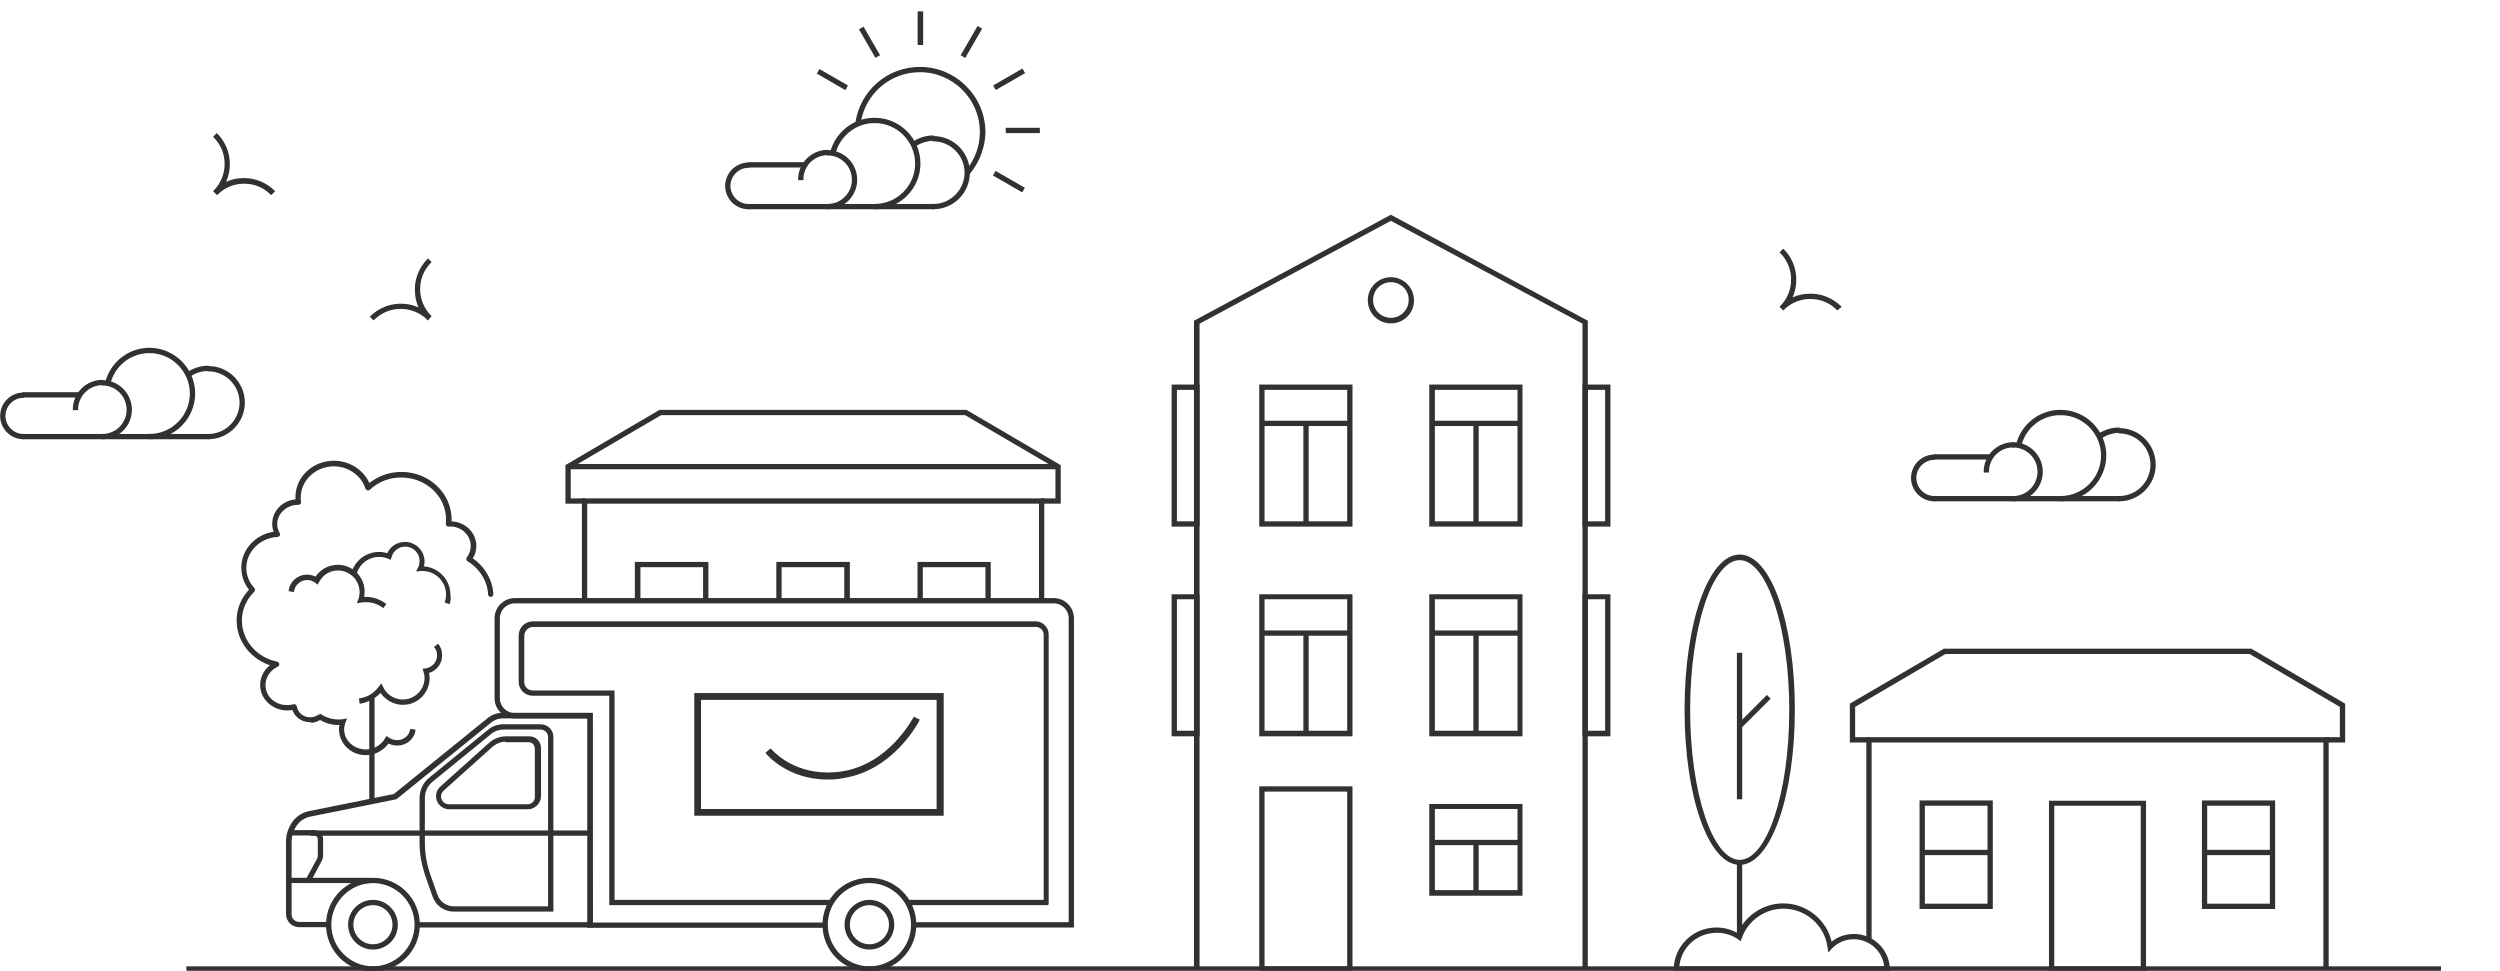 <svg width="850" height="330" viewBox="0 0 850 330" fill="none" xmlns="http://www.w3.org/2000/svg">
<g clip-path="url(#clip0_4418_10855)">
<path d="M317.3 69.6H254.5V70.9H317.3V69.6Z" fill="#323031" stroke="#323031" stroke-width="0.5" stroke-miterlimit="10"/>
<path d="M273.6 55.399H254.5V56.699H273.6V55.399Z" fill="#323031" stroke="#323031" stroke-width="0.5" stroke-miterlimit="10"/>
<path d="M297.4 70.9V69.6C305.1 69.6 311.4 63.3 311.4 55.6C311.4 47.9 305.1 41.6 297.4 41.6V40.3C305.8 40.3 312.7 47.2 312.7 55.6C312.7 64 305.8 70.9 297.4 70.9Z" fill="#323031" stroke="#323031" stroke-width="0.5" stroke-miterlimit="10"/>
<path d="M283.8 52.2L282.5 51.9C284.2 45.1 290.3 40.3 297.3 40.3V41.6C291 41.6 285.4 46 283.8 52.2Z" fill="#323031" stroke="#323031" stroke-width="0.5" stroke-miterlimit="10"/>
<path d="M317.301 70.9V69.6C323.301 69.6 328.201 64.7 328.201 58.7C328.201 52.7 323.301 47.8 317.301 47.8V46.5C324.101 46.5 329.501 52 329.501 58.7C329.501 65.4 324.101 70.9 317.301 70.9Z" fill="#323031" stroke="#323031" stroke-width="0.5" stroke-miterlimit="10"/>
<path d="M311.001 49.7L310.201 48.6C312.301 47.1 314.801 46.3 317.301 46.3V47.6C315.001 47.7 312.801 48.4 311.001 49.7Z" fill="#323031" stroke="#323031" stroke-width="0.5" stroke-miterlimit="10"/>
<path d="M281.4 70.9V69.6C286.1 69.6 289.9 65.8 289.9 61.1C289.9 56.4 286.1 52.6 281.4 52.6V51.3C286.8 51.3 291.2 55.7 291.2 61.1C291.2 66.5 286.8 70.9 281.4 70.9Z" fill="#323031" stroke="#323031" stroke-width="0.5" stroke-miterlimit="10"/>
<path d="M272.902 61H271.602C271.602 55.6 276.002 51.2 281.402 51.2V52.5C276.702 52.5 272.902 56.3 272.902 61Z" fill="#323031" stroke="#323031" stroke-width="0.5" stroke-miterlimit="10"/>
<path d="M254.501 70.9C250.201 70.9 246.801 67.4 246.801 63.2C246.801 59 250.301 55.5 254.501 55.5V56.8C251.001 56.8 248.101 59.7 248.101 63.2C248.101 66.7 251.001 69.6 254.501 69.6V70.9Z" fill="#323031" stroke="#323031" stroke-width="0.5" stroke-miterlimit="10"/>
<path d="M329.602 58.9L328.602 58.1C331.702 54.4 333.402 49.7 333.402 44.9C333.402 33.5 324.102 24.3 312.802 24.3C302.602 24.3 294.002 31.6 292.402 41.7C292.402 41.7 292.402 42 292.402 42.2L291.102 42.4C291.102 42.4 291.102 42.2 291.102 41.6C292.802 30.8 301.902 23 312.802 23C324.902 23 334.802 32.9 334.802 45C334.702 49.9 332.902 54.9 329.602 58.9Z" fill="#323031" stroke="#323031" stroke-width="0.5" stroke-miterlimit="10"/>
<path d="M313.601 4.2H312.301V15H313.601V4.2Z" fill="#323031" stroke="#323031" stroke-width="0.5" stroke-miterlimit="10"/>
<path d="M332.465 9.169L326.967 18.696L328.093 19.346L333.591 9.819L332.465 9.169Z" fill="#323031" stroke="#323031" stroke-width="0.5" stroke-miterlimit="10"/>
<path d="M347.535 23.643L338.01 29.146L338.66 30.272L348.185 24.769L347.535 23.643Z" fill="#323031" stroke="#323031" stroke-width="0.5" stroke-miterlimit="10"/>
<path d="M353.301 43.7H342.201V45H353.301V43.7Z" fill="#323031" stroke="#323031" stroke-width="0.5" stroke-miterlimit="10"/>
<path d="M338.585 58.445L337.936 59.571L347.463 65.069L348.112 63.943L338.585 58.445Z" fill="#323031" stroke="#323031" stroke-width="0.5" stroke-miterlimit="10"/>
<path d="M278.71 23.814L278.061 24.94L287.328 30.288L287.978 29.162L278.71 23.814Z" fill="#323031" stroke="#323031" stroke-width="0.5" stroke-miterlimit="10"/>
<path d="M293.525 9.414L292.398 10.063L297.742 19.334L298.868 18.685L293.525 9.414Z" fill="#323031" stroke="#323031" stroke-width="0.5" stroke-miterlimit="10"/>
<path d="M313.601 4.2H312.301V15H313.601V4.2Z" fill="#323031" stroke="#323031" stroke-width="0.5" stroke-miterlimit="10"/>
<path d="M70.8 147.8H8V149.1H70.8V147.8Z" fill="#323031" stroke="#323031" stroke-width="0.5" stroke-miterlimit="10"/>
<path d="M27.1 133.6H8V134.9H27.1V133.6Z" fill="#323031" stroke="#323031" stroke-width="0.5" stroke-miterlimit="10"/>
<path d="M50.801 149.1V147.8C58.501 147.8 64.801 141.5 64.801 133.8C64.801 126.1 58.501 119.8 50.801 119.8V118.5C59.201 118.5 66.101 125.4 66.101 133.8C66.101 142.2 59.201 149.1 50.801 149.1Z" fill="#323031" stroke="#323031" stroke-width="0.5" stroke-miterlimit="10"/>
<path d="M37.3 130.4L36 130.1C37.7 123.3 43.8 118.5 50.8 118.5V119.8C44.4 119.8 38.8 124.2 37.3 130.4Z" fill="#323031" stroke="#323031" stroke-width="0.5" stroke-miterlimit="10"/>
<path d="M70.801 149.1V147.8C76.801 147.8 81.701 142.9 81.701 136.9C81.701 130.9 76.801 126 70.801 126V124.7C77.601 124.7 83.001 130.2 83.001 136.9C83.001 143.6 77.501 149.1 70.801 149.1Z" fill="#323031" stroke="#323031" stroke-width="0.5" stroke-miterlimit="10"/>
<path d="M64.402 128L63.602 126.9C65.702 125.4 68.202 124.6 70.702 124.6V125.9C68.402 125.9 66.202 126.6 64.402 128Z" fill="#323031" stroke="#323031" stroke-width="0.5" stroke-miterlimit="10"/>
<path d="M34.801 149.1V147.8C39.501 147.8 43.301 144 43.301 139.3C43.301 134.6 39.501 130.8 34.801 130.8V129.5C40.201 129.5 44.601 133.9 44.601 139.3C44.601 144.7 40.201 149.1 34.801 149.1Z" fill="#323031" stroke="#323031" stroke-width="0.5" stroke-miterlimit="10"/>
<path d="M26.3 139.2H25C25 133.8 29.4 129.4 34.8 129.4V130.7C30.1 130.7 26.3 134.6 26.3 139.2Z" fill="#323031" stroke="#323031" stroke-width="0.5" stroke-miterlimit="10"/>
<path d="M8.001 149.1C3.701 149.1 0.301 145.6 0.301 141.4C0.301 137.1 3.801 133.7 8.001 133.7V135C4.501 135 1.601 137.9 1.601 141.4C1.601 144.9 4.501 147.8 8.001 147.8V149.1Z" fill="#323031" stroke="#323031" stroke-width="0.5" stroke-miterlimit="10"/>
<path d="M829.7 328.8H63.6V330.1H829.7V328.8Z" fill="#323031" stroke="#323031" stroke-width="0.5" stroke-miterlimit="10"/>
<path d="M720.499 168.899H657.699V170.199H720.499V168.899Z" fill="#323031" stroke="#323031" stroke-width="0.5" stroke-miterlimit="10"/>
<path d="M676.799 154.699H657.699V155.999H676.799V154.699Z" fill="#323031" stroke="#323031" stroke-width="0.5" stroke-miterlimit="10"/>
<path d="M700.6 170.2V168.9C708.3 168.9 714.6 162.6 714.6 154.9C714.6 147.2 708.3 140.9 700.6 140.9V139.6C709 139.6 715.9 146.5 715.9 154.9C715.8 163.3 709 170.2 700.6 170.2Z" fill="#323031" stroke="#323031" stroke-width="0.5" stroke-miterlimit="10"/>
<path d="M686.999 151.5L685.699 151.2C687.399 144.4 693.499 139.6 700.499 139.6V140.9C694.099 140.9 688.499 145.3 686.999 151.5Z" fill="#323031" stroke="#323031" stroke-width="0.5" stroke-miterlimit="10"/>
<path d="M720.5 170.2V168.9C726.5 168.9 731.4 164 731.4 158C731.4 152 726.5 147.1 720.5 147.1V145.8C727.3 145.8 732.7 151.3 732.7 158C732.7 164.7 727.2 170.2 720.5 170.2Z" fill="#323031" stroke="#323031" stroke-width="0.5" stroke-miterlimit="10"/>
<path d="M714.101 149L713.301 147.9C715.401 146.4 717.901 145.6 720.401 145.6V146.9C718.201 147 716.001 147.7 714.101 149Z" fill="#323031" stroke="#323031" stroke-width="0.5" stroke-miterlimit="10"/>
<path d="M684.5 170.2V168.9C689.2 168.9 693 165.1 693 160.4C693 155.7 689.2 151.9 684.5 151.9V150.6C689.9 150.6 694.3 155 694.3 160.4C694.3 165.8 689.9 170.2 684.5 170.2Z" fill="#323031" stroke="#323031" stroke-width="0.5" stroke-miterlimit="10"/>
<path d="M675.999 160.4H674.699C674.699 155 679.099 150.6 684.499 150.6V151.9C679.799 151.8 675.999 155.7 675.999 160.4Z" fill="#323031" stroke="#323031" stroke-width="0.5" stroke-miterlimit="10"/>
<path d="M657.7 170.2C653.4 170.2 650 166.7 650 162.5C650 158.2 653.5 154.8 657.7 154.8V156.1C654.2 156.1 651.3 159 651.3 162.5C651.3 166 654.2 168.9 657.7 168.9V170.2Z" fill="#323031" stroke="#323031" stroke-width="0.5" stroke-miterlimit="10"/>
<path d="M600.746 236.639L590.988 246.397L591.908 247.317L601.665 237.559L600.746 236.639Z" fill="#323031" stroke="#323031" stroke-width="0.5" stroke-miterlimit="10"/>
<path d="M592.101 222.2H590.801V271.5H592.101V222.2Z" fill="#323031" stroke="#323031" stroke-width="0.5" stroke-miterlimit="10"/>
<path d="M591.5 293.8C581.1 293.8 573 270.7 573 241.3C573 211.9 581.1 188.8 591.5 188.8C601.9 188.8 610 211.9 610 241.3C610 270.7 601.8 293.8 591.5 293.8ZM591.5 190.2C582 190.2 574.4 213.2 574.4 241.4C574.4 269.6 582.1 292.6 591.5 292.6C601 292.6 608.6 269.6 608.6 241.4C608.6 213.2 600.9 190.2 591.5 190.2Z" fill="#323031" stroke="#323031" stroke-width="0.5" stroke-miterlimit="10"/>
<path d="M592.101 293.2H590.801V318H592.101V293.2Z" fill="#323031" stroke="#323031" stroke-width="0.5" stroke-miterlimit="10"/>
<path d="M642.301 330.199H569.301V329.499C569.501 321.699 575.801 315.599 583.601 315.599C586.201 315.599 588.701 316.299 590.901 317.599C593.501 311.499 599.601 307.399 606.301 307.399C614.201 307.399 621.001 312.999 622.601 320.599C624.801 318.799 627.401 317.799 630.301 317.799C636.801 317.799 642.101 322.899 642.301 329.399V330.199ZM570.701 328.799H640.901C640.401 323.299 635.801 319.099 630.301 319.099C627.401 319.099 624.701 320.199 622.701 322.299L621.801 323.299L621.601 321.999C620.601 314.399 614.001 308.699 606.401 308.699C600.001 308.699 594.201 312.699 592.001 318.799L591.701 319.599L591.001 319.099C588.801 317.599 586.301 316.899 583.701 316.899C576.801 316.899 571.201 322.099 570.701 328.799Z" fill="#323031" stroke="#323031" stroke-width="0.5" stroke-miterlimit="10"/>
<path d="M791.499 329.499H790.199V252.199H636.099V319.799H634.799V250.899H791.499V329.499Z" fill="#323031" stroke="#323031" stroke-width="0.5" stroke-miterlimit="10"/>
<path d="M797.099 252.2H790.799V250.9H795.799V240.2L764.899 222.1H661.399L630.499 240.2V250.9H635.399V252.2H629.199V239.4L629.499 239.2L660.999 220.8H765.299H765.399L797.099 239.4V252.2Z" fill="#323031" stroke="#323031" stroke-width="0.5" stroke-miterlimit="10"/>
<path d="M729.398 330.2H696.898V272.5H729.398V330.2ZM698.198 328.8H728.098V273.7H698.198V328.8Z" fill="#323031" stroke="#323031" stroke-width="0.5" stroke-miterlimit="10"/>
<path d="M677.298 308.799H652.898V272.399H677.298V308.799ZM654.198 307.499H675.998V273.699H654.198V307.499Z" fill="#323031" stroke="#323031" stroke-width="0.5" stroke-miterlimit="10"/>
<path d="M676.798 289.199H654.098V290.499H676.798V289.199Z" fill="#323031" stroke="#323031" stroke-width="0.5" stroke-miterlimit="10"/>
<path d="M773.298 308.799H748.898V272.399H773.298V308.799ZM750.198 307.499H771.998V273.699H750.198V307.499Z" fill="#323031" stroke="#323031" stroke-width="0.5" stroke-miterlimit="10"/>
<path d="M772.798 289.199H750.098V290.499H772.798V289.199Z" fill="#323031" stroke="#323031" stroke-width="0.5" stroke-miterlimit="10"/>
<path d="M354.8 204.299H353.5V170.999H199.4V204.299H198.1V169.699H354.8V204.299Z" fill="#323031" stroke="#323031" stroke-width="0.5" stroke-miterlimit="10"/>
<path d="M360.4 171H354.1V169.7H359.1V159L328.2 140.9H224.7L193.8 159V169.7H198.8V171H192.5V158.3L192.8 158.1L224.3 139.6H328.6L328.7 139.7L360.4 158.3V171Z" fill="#323031" stroke="#323031" stroke-width="0.5" stroke-miterlimit="10"/>
<path d="M240.6 204.3H239.3V192.6H217.5V204.3H216.1V191.3H240.6V204.3Z" fill="#323031" stroke="#323031" stroke-width="0.5" stroke-miterlimit="10"/>
<path d="M336.599 204.3H335.299V192.6H313.499V204.3H312.199V191.3H336.599V204.3Z" fill="#323031" stroke="#323031" stroke-width="0.5" stroke-miterlimit="10"/>
<path d="M288.699 204.3H287.299V192.6H265.499V204.3H264.199V191.3H288.699V204.3Z" fill="#323031" stroke="#323031" stroke-width="0.5" stroke-miterlimit="10"/>
<path d="M92.201 66C89.701 63.5 86.501 62.2 83.001 62.2C79.501 62.2 76.201 63.6 73.801 66L72.801 65C77.901 59.9 77.901 51.6 72.801 46.5L73.701 45.6C78.201 50.1 79.101 57 76.301 62.4C78.301 61.3 80.601 60.8 83.001 60.8C86.801 60.8 90.401 62.3 93.201 65L92.201 66Z" fill="#323031" stroke="#323031" stroke-width="0.5" stroke-miterlimit="10"/>
<path d="M145.5 108.6C140.4 103.5 132.1 103.5 127 108.6L126.1 107.7C130.6 103.2 137.5 102.3 142.9 105.1C141.8 103.1 141.3 100.8 141.3 98.4C141.3 94.6 142.8 91 145.5 88.2L146.4 89.1C143.9 91.6 142.6 94.8 142.6 98.3C142.6 101.8 144 105.1 146.4 107.5L145.5 108.6Z" fill="#323031" stroke="#323031" stroke-width="0.5" stroke-miterlimit="10"/>
<path d="M624.7 105.2C622.2 102.7 619 101.4 615.5 101.4C612 101.4 608.7 102.8 606.3 105.2L605.4 104.3C610.5 99.2 610.5 90.9 605.4 85.8L606.3 84.9C610.8 89.4 611.7 96.3 608.9 101.7C610.9 100.6 613.2 100.1 615.6 100.1C619.4 100.1 623 101.6 625.8 104.3L624.7 105.2Z" fill="#323031" stroke="#323031" stroke-width="0.5" stroke-miterlimit="10"/>
<path d="M539.599 329.5H538.299V109.9L472.899 74.8L407.599 109.9V329.5H406.199V109.2L472.899 73.3L539.599 109.2V329.5Z" fill="#323031" stroke="#323031" stroke-width="0.5" stroke-miterlimit="10"/>
<path d="M459.598 178.8H428.398V131H459.598V178.8ZM429.698 177.5H458.298V132.3H429.698V177.5Z" fill="#323031" stroke="#323031" stroke-width="0.5" stroke-miterlimit="10"/>
<path d="M444.698 143.9H443.398V178.1H444.698V143.9Z" fill="#323031" stroke="#323031" stroke-width="0.5" stroke-miterlimit="10"/>
<path d="M458.998 143.3H429.098V144.6H458.998V143.3Z" fill="#323031" stroke="#323031" stroke-width="0.5" stroke-miterlimit="10"/>
<path d="M517.399 178.8H486.199V131H517.399V178.8ZM487.599 177.5H516.199V132.3H487.599V177.5Z" fill="#323031" stroke="#323031" stroke-width="0.5" stroke-miterlimit="10"/>
<path d="M502.499 143.9H501.199V178.1H502.499V143.9Z" fill="#323031" stroke="#323031" stroke-width="0.5" stroke-miterlimit="10"/>
<path d="M516.798 143.3H486.898V144.6H516.798V143.3Z" fill="#323031" stroke="#323031" stroke-width="0.5" stroke-miterlimit="10"/>
<path d="M459.598 250.1H428.398V202.3H459.598V250.1ZM429.698 248.7H458.298V203.5H429.698V248.7Z" fill="#323031" stroke="#323031" stroke-width="0.5" stroke-miterlimit="10"/>
<path d="M444.698 215.2H443.398V249.4H444.698V215.2Z" fill="#323031" stroke="#323031" stroke-width="0.5" stroke-miterlimit="10"/>
<path d="M458.998 214.6H429.098V215.9H458.998V214.6Z" fill="#323031" stroke="#323031" stroke-width="0.5" stroke-miterlimit="10"/>
<path d="M459.598 330.2H428.398V267.6H459.598V330.2ZM429.698 328.8H458.298V268.9H429.698V328.8Z" fill="#323031" stroke="#323031" stroke-width="0.5" stroke-miterlimit="10"/>
<path d="M517.399 250.1H486.199V202.3H517.399V250.1ZM487.599 248.7H516.199V203.5H487.599V248.7Z" fill="#323031" stroke="#323031" stroke-width="0.5" stroke-miterlimit="10"/>
<path d="M502.499 215.2H501.199V249.4H502.499V215.2Z" fill="#323031" stroke="#323031" stroke-width="0.5" stroke-miterlimit="10"/>
<path d="M516.798 214.6H486.898V215.9H516.798V214.6Z" fill="#323031" stroke="#323031" stroke-width="0.5" stroke-miterlimit="10"/>
<path d="M517.399 304.3H486.199V273.6H517.399V304.3ZM487.599 302.9H516.199V274.8H487.599V302.9Z" fill="#323031" stroke="#323031" stroke-width="0.5" stroke-miterlimit="10"/>
<path d="M502.499 286.5H501.199V303.6H502.499V286.5Z" fill="#323031" stroke="#323031" stroke-width="0.5" stroke-miterlimit="10"/>
<path d="M516.798 285.8H486.898V287.1H516.798V285.8Z" fill="#323031" stroke="#323031" stroke-width="0.5" stroke-miterlimit="10"/>
<path d="M472.899 109.7C468.699 109.7 465.299 106.3 465.299 102.1C465.299 97.9 468.699 94.5 472.899 94.5C477.099 94.5 480.499 97.9 480.499 102.1C480.599 106.2 477.199 109.7 472.899 109.7ZM472.899 95.7C469.399 95.7 466.599 98.5 466.599 102C466.599 105.5 469.399 108.3 472.899 108.3C476.399 108.3 479.199 105.5 479.199 102C479.299 98.5 476.399 95.7 472.899 95.7Z" fill="#323031" stroke="#323031" stroke-width="0.5" stroke-miterlimit="10"/>
<path d="M547.299 178.8H538.299V131H547.299V178.8ZM539.599 177.5H545.999V132.3H539.599V177.5Z" fill="#323031" stroke="#323031" stroke-width="0.5" stroke-miterlimit="10"/>
<path d="M547.299 250.1H538.299V202.3H547.299V250.1ZM539.599 248.7H545.999V203.5H539.599V248.7Z" fill="#323031" stroke="#323031" stroke-width="0.5" stroke-miterlimit="10"/>
<path d="M407.6 178.8H398.6V131H407.6V178.8ZM399.9 177.5H406.3V132.3H399.9V177.5Z" fill="#323031" stroke="#323031" stroke-width="0.5" stroke-miterlimit="10"/>
<path d="M407.6 250.1H398.6V202.3H407.6V250.1ZM399.9 248.7H406.3V203.5H399.9V248.7Z" fill="#323031" stroke="#323031" stroke-width="0.5" stroke-miterlimit="10"/>
<path d="M359.7 158H193.1V159.3H359.7V158Z" fill="#323031" stroke="#323031" stroke-width="0.5" stroke-miterlimit="10"/>
<path d="M152.699 205.1L151.499 204.7C151.799 203.9 151.899 203 151.899 202.1C151.899 197.6 148.199 193.9 143.699 193.9C143.499 193.9 143.299 193.9 143.099 193.9L141.899 194L142.399 193C142.799 192.3 142.899 191.5 142.899 190.7C142.899 187.9 140.599 185.6 137.799 185.6C135.499 185.6 133.499 187.1 132.899 189.3L132.699 190L131.999 189.7C130.999 189.3 129.999 189.1 128.899 189.1C125.199 189.1 121.899 191.6 120.999 195.2L119.699 194.9C120.799 190.8 124.599 187.9 128.899 187.9C129.899 187.9 130.899 188.1 131.799 188.4C132.799 186 135.099 184.5 137.699 184.5C141.199 184.5 144.099 187.4 144.099 190.9C144.099 191.5 143.999 192.2 143.799 192.8C148.899 193 152.899 197.2 152.899 202.3C153.099 203.1 152.999 204.1 152.699 205.1Z" fill="#323031" stroke="#323031" stroke-width="0.5" stroke-miterlimit="10"/>
<path d="M130.3 206.4C128.1 204.8 125.4 204.2 122.8 204.6L121.7 204.8L122.1 203.8C123.2 200.7 122.1 197.1 119.4 195.2C117.8 194 115.8 193.5 113.8 193.8C111.8 194.1 110 195.2 108.9 196.8C108.7 197.1 108.5 197.4 108.3 197.7L107.9 198.4L107.3 197.9C105.1 196.3 102.2 196.8 100.6 198.9C100.1 199.5 99.9 200.2 99.7 201L98.4 200.8C98.5 199.8 98.9 198.9 99.5 198.1C101.3 195.6 104.7 194.9 107.4 196.4C107.5 196.2 107.6 196.1 107.7 195.9C109.1 194 111.2 192.7 113.5 192.4C115.8 192 118.2 192.6 120.1 194C123 196.1 124.3 199.8 123.5 203.2C126.2 203 128.8 203.8 131 205.4L130.3 206.4Z" fill="#323031" stroke="#323031" stroke-width="0.5" stroke-miterlimit="10"/>
<path d="M137.001 239.4C134.001 239.4 131.101 237.8 129.401 235.2C127.601 237.2 125.201 238.5 122.501 239L122.301 237.7C125.001 237.3 127.301 235.9 128.901 233.7L129.601 232.8L130.101 233.8C131.501 236.8 134.801 238.5 138.101 238C140.101 237.7 141.901 236.6 143.101 235C144.301 233.4 144.801 231.4 144.501 229.4C144.401 229 144.401 228.7 144.201 228.3L144.001 227.6L144.801 227.5C147.401 227.1 149.201 224.7 148.801 222.1C148.701 221.3 148.401 220.6 147.901 220L148.901 219.2C149.501 220 149.901 220.9 150.001 221.9C150.501 225 148.501 227.9 145.601 228.6C145.601 228.8 145.701 229 145.701 229.2C146.101 231.5 145.501 233.9 144.101 235.8C142.701 237.7 140.601 239 138.301 239.3C137.901 239.3 137.401 239.4 137.001 239.4Z" fill="#323031" stroke="#323031" stroke-width="0.5" stroke-miterlimit="10"/>
<path d="M124.399 256.5C122.599 256.5 120.799 256 119.199 254.9C116.299 252.9 114.999 249.5 115.699 246.2C112.999 246.4 110.399 245.6 108.199 244.1L108.899 243C111.099 244.5 113.799 245.1 116.499 244.8L117.599 244.6L117.199 245.6C116.099 248.6 117.099 251.8 119.899 253.7C123.299 256 127.999 255.3 130.499 252.1C130.699 251.8 130.899 251.5 131.099 251.2L131.499 250.6L132.099 251C134.299 252.5 137.199 252.1 138.799 250.1C139.299 249.5 139.499 248.9 139.699 248.1L140.999 248.3C140.899 249.2 140.499 250.1 139.899 250.9C138.099 253.3 134.699 253.9 131.999 252.5C131.899 252.7 131.799 252.8 131.699 252.9C129.799 255.3 127.099 256.5 124.399 256.5Z" fill="#323031" stroke="#323031" stroke-width="0.5" stroke-miterlimit="10"/>
<path d="M105.399 245.3C102.699 245.3 100.299 243.6 99.599 241.1C99.399 241.1 99.199 241.2 98.999 241.2C94.199 241.9 89.599 238.8 88.799 234.2C88.299 231.1 89.699 227.9 92.299 226.1C85.499 224 80.699 217.9 80.699 211C80.699 207.1 82.199 203.4 84.999 200.5C83.199 198.4 82.299 195.7 82.299 193C82.299 186.9 87.099 181.8 93.399 181C92.999 180.1 92.799 179.1 92.799 178.1C92.799 173.8 96.299 170.3 100.799 170C100.799 169.6 100.699 169.3 100.699 169C100.699 162.3 106.499 156.9 113.499 156.9C118.799 156.9 123.499 160 125.499 164.6C128.599 162.1 132.399 160.7 136.499 160.7C145.699 160.7 153.299 167.8 153.299 176.6C153.299 176.9 153.299 177.2 153.299 177.5C157.999 177.6 161.699 181.2 161.699 185.6C161.699 187.1 161.299 188.6 160.399 189.9C164.599 192.7 167.199 197.2 167.499 202C167.499 202.4 167.199 202.7 166.899 202.7C166.499 202.7 166.199 202.4 166.199 202.1C165.999 197.5 163.299 193.2 159.099 190.6C158.899 190.5 158.799 190.3 158.799 190.2C158.799 190 158.799 189.8 158.899 189.7C159.799 188.5 160.299 187.1 160.299 185.6C160.299 181.7 156.799 178.5 152.699 178.8H152.499C152.299 178.8 152.099 178.7 151.999 178.6C151.899 178.5 151.799 178.3 151.799 178.1C151.899 177.5 151.899 177 151.899 176.6C151.899 168.6 144.999 162.1 136.399 162.1C132.299 162.1 128.499 163.6 125.599 166.3C125.399 166.5 125.199 166.5 124.999 166.5C124.799 166.4 124.599 166.3 124.499 166.1C123.099 161.5 118.499 158.3 113.499 158.3C107.199 158.3 101.999 163.2 101.999 169.1C101.999 169.6 101.999 170.1 102.099 170.7C102.099 170.9 102.099 171.1 101.899 171.2C101.799 171.3 101.599 171.4 101.399 171.4H101.299C97.299 171.4 93.999 174.5 93.999 178.2C93.999 179.3 94.299 180.4 94.899 181.4C94.999 181.6 94.999 181.8 94.899 182C94.799 182.2 94.599 182.3 94.399 182.3C88.299 182.6 83.499 187.4 83.499 193.1C83.499 195.7 84.499 198.2 86.299 200.1C86.499 200.4 86.499 200.8 86.299 201C83.499 203.7 81.999 207.3 81.999 211C81.999 217.8 87.099 223.8 94.199 225.2C94.499 225.3 94.799 225.6 94.699 225.9C94.699 226.2 94.499 226.4 94.199 226.5C91.299 227.9 89.599 230.9 90.099 234C90.699 237.9 94.599 240.5 98.799 239.9C99.199 239.8 99.499 239.8 99.899 239.7C100.099 239.6 100.299 239.7 100.399 239.8C100.599 239.9 100.699 240.1 100.699 240.3C101.099 242.8 103.499 244.4 106.099 244.1C106.899 244 107.599 243.7 108.199 243.3C108.499 243.1 108.899 243.2 109.099 243.5C109.299 243.8 109.199 244.2 108.899 244.4C108.099 245 107.199 245.3 106.199 245.5C105.999 245.4 105.699 245.4 105.399 245.3Z" fill="#323031" stroke="#323031" stroke-width="0.5" stroke-miterlimit="10"/>
<path d="M126.8 330.099C118.1 330.099 111.1 323.099 111.1 314.399C111.1 305.699 118.1 298.699 126.8 298.699C135.5 298.699 142.5 305.699 142.5 314.399C142.5 323.099 135.5 330.099 126.8 330.099ZM126.8 299.999C118.9 299.999 112.4 306.499 112.4 314.399C112.4 322.299 118.9 328.799 126.8 328.799C134.7 328.799 141.2 322.299 141.2 314.399C141.2 306.499 134.8 299.999 126.8 299.999Z" fill="#323031" stroke="#323031" stroke-width="0.5" stroke-miterlimit="10"/>
<path d="M126.8 322.599C122.3 322.599 118.6 318.899 118.6 314.399C118.6 309.899 122.3 306.199 126.8 306.199C131.3 306.199 135 309.899 135 314.399C135.1 318.899 131.4 322.599 126.8 322.599ZM126.8 307.499C123 307.499 119.9 310.599 119.9 314.399C119.9 318.199 123 321.299 126.8 321.299C130.6 321.299 133.7 318.199 133.7 314.399C133.7 310.599 130.6 307.499 126.8 307.499Z" fill="#323031" stroke="#323031" stroke-width="0.5" stroke-miterlimit="10"/>
<path d="M295.6 330.099C286.9 330.099 279.9 323.099 279.9 314.399C279.9 305.699 286.9 298.699 295.6 298.699C304.3 298.699 311.3 305.699 311.3 314.399C311.3 323.099 304.3 330.099 295.6 330.099ZM295.6 299.999C287.7 299.999 281.2 306.499 281.2 314.399C281.2 322.299 287.7 328.799 295.6 328.799C303.6 328.799 310 322.299 310 314.399C310 306.499 303.5 299.999 295.6 299.999Z" fill="#323031" stroke="#323031" stroke-width="0.5" stroke-miterlimit="10"/>
<path d="M295.6 322.599C291.1 322.599 287.4 318.899 287.4 314.399C287.4 309.899 291.1 306.199 295.6 306.199C300.1 306.199 303.8 309.899 303.8 314.399C303.8 318.899 300.1 322.599 295.6 322.599ZM295.6 307.499C291.8 307.499 288.7 310.599 288.7 314.399C288.7 318.199 291.8 321.299 295.6 321.299C299.4 321.299 302.5 318.199 302.5 314.399C302.5 310.599 299.4 307.499 295.6 307.499Z" fill="#323031" stroke="#323031" stroke-width="0.5" stroke-miterlimit="10"/>
<path d="M201.3 315.1H141.8V313.8H200V244H171C169.5 244 168 244.5 166.8 245.5L134.7 271.5L105.5 277.4C103.4 277.8 101.5 279.1 100.4 281C99.4 282.6 98.9 284.4 98.9 286.2V310.9C98.9 312.5 100.2 313.7 101.7 313.7H111.7V315H101.7C99.4 315 97.5 313.1 97.5 310.8V286.1C97.5 284 98.1 282 99.2 280.2C100.5 278 102.7 276.5 105.2 276L134 270.2L165.9 244.4C167.3 243.2 169.1 242.6 170.9 242.6H201.2L201.3 315.1Z" fill="#323031" stroke="#323031" stroke-width="0.5" stroke-miterlimit="10"/>
<path d="M364.9 315.1H310.7V313.8H363.6V210.2C363.6 207.3 361.2 204.9 358.3 204.9H175C172.1 204.9 169.7 207.3 169.7 210.2V237.4C169.7 240.3 172.1 242.7 175 242.7H201.3V313.9H280.5V315.2H200V244H175C171.4 244 168.4 241 168.4 237.4V210.2C168.4 206.6 171.4 203.6 175 203.6H358.3C361.9 203.6 364.9 206.6 364.9 210.2V315.1Z" fill="#323031" stroke="#323031" stroke-width="0.5" stroke-miterlimit="10"/>
<path d="M179.5 274.9H152.7C150.4 274.9 148.5 273 148.5 270.7C148.5 269.5 149 268.4 149.9 267.6L166.4 252.8C168 251.4 170 250.6 172.1 250.6H180.1C182.1 250.6 183.7 252.3 183.7 254.4V270.8C183.6 273.1 181.7 274.9 179.5 274.9ZM172 251.9C170.3 251.9 168.6 252.6 167.2 253.8L150.7 268.6C150.1 269.2 149.7 269.9 149.7 270.8C149.7 272.4 151 273.7 152.6 273.7H179.4C180.9 273.7 182.1 272.5 182.1 271V254.6C182.1 253.2 181.1 252.1 179.8 252.1H172V251.9Z" fill="#323031" stroke="#323031" stroke-width="0.5" stroke-miterlimit="10"/>
<path d="M105.2 300H98.7V298.7H104.4L107.9 292.3C108.2 291.8 108.3 291.3 108.3 290.7V285.3C108.3 284.5 107.6 283.8 106.8 283.8H98.6V282.5H106.8C108.3 282.5 109.6 283.7 109.6 285.3V290.7C109.6 291.5 109.4 292.2 109 292.9L105.2 300Z" fill="#323031" stroke="#323031" stroke-width="0.5" stroke-miterlimit="10"/>
<path d="M125.701 298.699H104.801V299.999H125.701V298.699Z" fill="#323031" stroke="#323031" stroke-width="0.5" stroke-miterlimit="10"/>
<path d="M320.601 277.099H236.301V235.899H320.601V277.099ZM238.101 275.299H318.701V237.699H238.101V275.299ZM281.401 264.799C267.901 264.799 260.901 256.399 260.601 255.999L262.001 254.799C262.301 255.099 268.801 262.899 281.401 262.899C283.001 262.899 284.701 262.799 286.401 262.499C302.401 259.999 310.401 244.599 310.801 243.999L312.401 244.799C312.101 245.499 303.601 261.699 286.701 264.299C284.901 264.699 283.101 264.799 281.401 264.799Z" fill="#323031" stroke="#323031" stroke-width="0.5" stroke-miterlimit="10"/>
<path d="M187.9 309.7H154.3C151.1 309.7 148.3 307.7 147.3 304.7L144.8 297.6C143.6 294 142.9 290.3 142.9 286.5V271.3C142.9 268.7 144.1 266.2 146.1 264.6L166.1 248.3C167.5 247.1 169.3 246.5 171.2 246.5H183.8C186.1 246.5 187.9 248.3 187.9 250.6V309.7ZM171.2 247.8C169.7 247.8 168.1 248.3 166.9 249.3L146.9 265.6C145.2 267 144.2 269.1 144.2 271.3V286.5C144.2 290.1 144.8 293.7 146 297.2L148.5 304.3C149.4 306.8 151.7 308.4 154.3 308.4H186.6V250.6C186.6 249.1 185.4 247.8 183.8 247.8H171.2Z" fill="#323031" stroke="#323031" stroke-width="0.5" stroke-miterlimit="10"/>
<path d="M200.701 282.6H105.801V283.9H200.701V282.6Z" fill="#323031" stroke="#323031" stroke-width="0.5" stroke-miterlimit="10"/>
<path d="M356.4 307.5H308.6V306.2H355.1V215.8C355.1 214.2 353.8 212.9 352.2 212.9H181.3C179.5 212.9 178 214.4 178 216.2V231.9C178 233.6 179.4 235 181.1 235H208.7V306.2H282.4V307.5H207.4V236.3H181.1C178.6 236.3 176.6 234.3 176.6 231.8V216.1C176.6 213.6 178.6 211.5 181.2 211.5H352.1C354.4 211.5 356.3 213.4 356.3 215.7V307.5H356.4Z" fill="#323031" stroke="#323031" stroke-width="0.5" stroke-miterlimit="10"/>
<path d="M127.101 236.8H125.801V272.3H127.101V236.8Z" fill="#323031" stroke="#323031" stroke-width="0.5" stroke-miterlimit="10"/>
</g>
<defs>
<clipPath id="clip0_4418_10855">
<rect width="1024" height="330" fill="white"/>
</clipPath>
</defs>
</svg>
